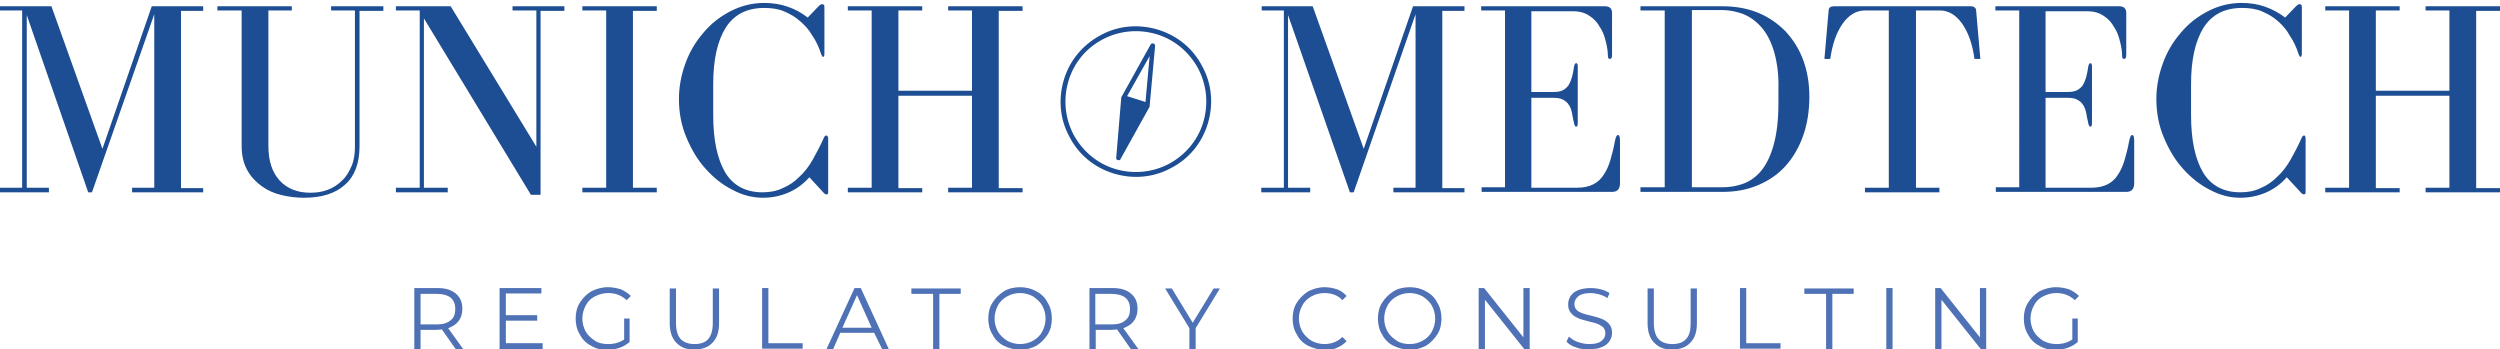 <svg xmlns="http://www.w3.org/2000/svg" xmlns:xlink="http://www.w3.org/1999/xlink" id="Ebene_1" x="0px" y="0px" viewBox="0 0 598 83.6" style="enable-background:new 0 0 598 83.6;" xml:space="preserve"><style type="text/css">	.st0{fill:#1D4D92;}	.st1{fill:#4F71B6;}	.st2{fill:none;}</style><g>	<g>		<path class="st0" d="M5.3,44.9V2.5H0V1.5h12.3l12.2,34.1L36.3,1.5h12.3v1.1h-5.3v42.4h5.3V46h-17v-1.1h5.3V3.4L22,46h-0.9L6.4,3.6   v41.3h5.3V46H0v-1.1H5.3z"></path>	</g>	<g>		<path class="st0" d="M69.9,2.5h-5.7v32.4c0,3.6,0.9,6.3,2.7,8.3c1.8,1.9,4.2,2.9,7.3,2.9c1.5,0,2.9-0.2,4.2-0.7   c1.3-0.5,2.4-1.2,3.4-2.2c1-0.9,1.7-2.1,2.3-3.5c0.6-1.4,0.8-3,0.8-4.7V2.5h-5.7V1.5h12.5v1.1H86v32.4c0,4.1-1.2,7.2-3.5,9.2   c-2.3,2.1-5.6,3.1-9.8,3.1c-1.7,0-3.5-0.2-5.2-0.6c-1.8-0.4-3.4-1.1-4.8-2.1c-1.4-1-2.6-2.2-3.5-3.8c-0.9-1.6-1.4-3.5-1.4-5.9V2.5   H52V1.5h17.8V2.5z"></path>	</g>	<g>		<path class="st0" d="M100.4,44.9V2.5h-5.7V1.5h13.1l20.5,33.6V2.5h-5.7V1.5H135v1.1h-5.7v44h-2.3L101.4,4.4v40.5h5.7V46H94.7v-1.1   H100.4z"></path>	</g>	<g>		<path class="st0" d="M151.4,2.5v42.4h5.7V46h-17.8v-1.1h5.7V2.5h-5.7V1.5h17.8v1.1H151.4z"></path>	</g>	<g>		<path class="st0" d="M198.1,33.2V46c0,0.3-0.1,0.5-0.4,0.5c-0.2,0-0.4-0.1-0.6-0.3l-3.5-3.8c-1.5,1.7-3.2,2.9-5.1,3.7   c-1.9,0.8-3.9,1.2-6,1.2c-2.5,0-4.9-0.6-7.3-1.9c-2.4-1.2-4.5-2.9-6.4-5c-1.9-2.1-3.4-4.6-4.6-7.5c-1.2-2.8-1.8-5.9-1.8-9.2   c0-2.8,0.5-5.6,1.5-8.4c1-2.8,2.4-5.2,4.3-7.4c1.8-2.2,4-3.9,6.5-5.2c2.5-1.3,5.2-2,8.1-2c2,0,3.9,0.3,5.6,0.9   c1.8,0.6,3.4,1.5,4.8,2.6l2.6-2.7c0.4-0.4,0.6-0.5,0.9-0.5c0.2,0,0.3,0.1,0.4,0.2c0.1,0.1,0.1,0.4,0.1,0.8v10.8   c0,0.5-0.1,0.8-0.3,0.8c-0.2,0-0.3-0.2-0.5-0.7c-0.5-1.6-1.2-3.1-2.1-4.4c-0.8-1.4-1.8-2.5-3-3.5c-1.1-1-2.4-1.7-3.8-2.3   c-1.4-0.6-3-0.8-4.7-0.8c-4.2,0-7.2,1.6-9.2,4.7c-2,3.2-3,7.7-3,13.5v7.4c0,6.1,1,10.6,2.9,13.8c1.9,3.1,4.9,4.7,8.9,4.7   c1.8,0,3.4-0.3,4.8-1c1.5-0.6,2.8-1.5,4-2.7c1.2-1.1,2.3-2.5,3.2-4.1c0.9-1.6,1.8-3.3,2.6-5.1c0.2-0.5,0.4-0.7,0.7-0.7   C198,32.5,198.1,32.8,198.1,33.2z"></path>	</g>	<g>		<path class="st0" d="M220.6,2.5h-5.7v19.2h17.6V2.5h-5.7V1.5h17.8v1.1h-5.7v42.4h5.7V46h-17.8v-1.1h5.7V22.9h-17.6v22.1h5.7V46   h-17.8v-1.1h5.7V2.5h-5.7V1.5h17.8V2.5z"></path>	</g>	<g>	</g>	<g>	</g>	<g>	</g>	<g>		<path class="st0" d="M307.1,44.9V2.5h-5.3V1.5H314l12.2,34.1L338,1.5h12.3v1.1H345v42.4h5.3V46h-17v-1.1h5.3V3.4L323.8,46h-0.9   L308.1,3.6v41.3h5.3V46h-11.7v-1.1H307.1z"></path>	</g>	<g>		<path class="st0" d="M366.6,44.9h10.7c1.5,0,2.8-0.3,3.8-0.8c1-0.5,1.9-1.3,2.5-2.3c0.7-1,1.2-2.2,1.6-3.5   c0.4-1.4,0.8-2.9,1.1-4.6c0.2-0.9,0.4-1.4,0.7-1.4c0.4,0,0.5,0.5,0.5,1.6v9.9c0,1.4-0.6,2.1-1.9,2.1h-31.2v-1.1h5.6V2.5h-5.7V1.5   h29.6c1.1,0,1.7,0.5,1.7,1.6v10.1c0,0.6-0.2,0.9-0.5,0.9c-0.4,0-0.5-0.3-0.5-0.9c0-1-0.2-2.1-0.5-3.3c-0.3-1.2-0.7-2.4-1.4-3.4   c-0.6-1.1-1.4-2-2.5-2.7c-1-0.7-2.3-1.1-3.8-1.1h-10.1V22h5.2c1,0,1.7-0.1,2.3-0.4c0.6-0.3,1-0.7,1.4-1.2c0.3-0.5,0.6-1.2,0.8-1.9   c0.2-0.8,0.4-1.6,0.5-2.5c0.1-0.6,0.3-0.9,0.5-0.9c0.3,0,0.4,0.3,0.4,0.8v13.5c0,0.6-0.1,0.9-0.4,0.9c-0.2,0-0.4-0.3-0.5-0.9   c-0.2-0.9-0.4-1.8-0.5-2.5c-0.2-0.8-0.4-1.4-0.8-1.9c-0.3-0.5-0.8-0.9-1.4-1.2c-0.6-0.3-1.3-0.4-2.3-0.4h-5.2V44.9z"></path>	</g>	<g>		<path class="st0" d="M420.4,3c2.5,1,4.7,2.5,6.6,4.4c1.8,1.9,3.3,4.2,4.3,6.9c1,2.7,1.5,5.6,1.5,8.8c0,3.4-0.5,6.6-1.5,9.4   c-1,2.8-2.4,5.2-4.2,7.2c-1.8,2-4,3.5-6.6,4.6c-2.6,1.1-5.4,1.6-8.5,1.6h-19.6v-1.1h5.8V2.5h-5.8V1.5h19.6   C415.1,1.5,417.9,2,420.4,3z M424.4,12.5c-0.7-2.4-1.7-4.4-3-5.9c-1.3-1.5-2.7-2.5-4.3-3.2c-1.6-0.6-3.4-1-5.2-1h-7.2v42.4h7.2   c1.9,0,3.6-0.3,5.2-0.9c1.6-0.6,3.1-1.7,4.3-3.2c1.2-1.5,2.2-3.6,2.9-6.2c0.7-2.6,1.1-5.8,1.1-9.8v-3.3   C425.5,18,425.1,15,424.4,12.5z"></path>	</g>	<g>		<path class="st0" d="M463.9,44.9V46h-17.8v-1.1h5.7V2.5h-5.7c-2,0-3.8,1-5.3,3.1c-1.5,2.1-2.5,4.9-3,8.5h-1.4l1-11.5   c0-0.8,0.5-1.1,1.3-1.1h32.7c0.8,0,1.3,0.4,1.3,1.1l1,11.5h-1.4c-0.5-3.6-1.5-6.4-3-8.5c-1.5-2.1-3.3-3.1-5.3-3.1h-5.7v42.4H463.9   z"></path>	</g>	<g>		<path class="st0" d="M489.6,44.9h10.7c1.5,0,2.8-0.3,3.8-0.8c1-0.5,1.9-1.3,2.5-2.3c0.7-1,1.2-2.2,1.6-3.5   c0.4-1.4,0.8-2.9,1.1-4.6c0.2-0.9,0.4-1.4,0.7-1.4c0.4,0,0.5,0.5,0.5,1.6v9.9c0,1.4-0.6,2.1-1.9,2.1h-31.2v-1.1h5.6V2.5h-5.7V1.5   h29.6c1.1,0,1.7,0.5,1.7,1.6v10.1c0,0.6-0.2,0.9-0.5,0.9c-0.4,0-0.5-0.3-0.5-0.9c0-1-0.2-2.1-0.5-3.3c-0.3-1.2-0.7-2.4-1.4-3.4   c-0.6-1.1-1.4-2-2.5-2.7c-1-0.7-2.3-1.1-3.8-1.1h-10.1V22h5.2c1,0,1.7-0.1,2.3-0.4c0.6-0.3,1-0.7,1.4-1.2c0.3-0.5,0.6-1.2,0.8-1.9   c0.2-0.8,0.4-1.6,0.5-2.5c0.1-0.6,0.3-0.9,0.5-0.9c0.3,0,0.4,0.3,0.4,0.8v13.5c0,0.6-0.1,0.9-0.4,0.9c-0.2,0-0.4-0.3-0.5-0.9   c-0.2-0.9-0.4-1.8-0.5-2.5c-0.2-0.8-0.4-1.4-0.8-1.9c-0.3-0.5-0.8-0.9-1.4-1.2c-0.6-0.3-1.3-0.4-2.3-0.4h-5.2V44.9z"></path>	</g>	<g>		<path class="st0" d="M551.5,33.2V46c0,0.3-0.1,0.5-0.4,0.5c-0.2,0-0.4-0.1-0.6-0.3l-3.5-3.8c-1.5,1.7-3.2,2.9-5.1,3.7   c-1.9,0.8-3.9,1.2-6,1.2c-2.5,0-4.9-0.6-7.3-1.9c-2.4-1.2-4.5-2.9-6.4-5c-1.9-2.1-3.4-4.6-4.6-7.5c-1.2-2.8-1.8-5.9-1.8-9.2   c0-2.8,0.5-5.6,1.5-8.4c1-2.8,2.4-5.2,4.3-7.4c1.8-2.2,4-3.9,6.5-5.2c2.5-1.3,5.2-2,8.1-2c2,0,3.9,0.3,5.6,0.9s3.4,1.5,4.8,2.6   l2.6-2.7c0.4-0.4,0.6-0.5,0.9-0.5c0.2,0,0.3,0.1,0.4,0.2c0.1,0.1,0.1,0.4,0.1,0.8v10.8c0,0.5-0.1,0.8-0.3,0.8   c-0.2,0-0.3-0.2-0.5-0.7c-0.5-1.6-1.2-3.1-2.1-4.4C547,7.2,546,6,544.8,5c-1.1-1-2.4-1.7-3.8-2.3c-1.4-0.6-3-0.8-4.7-0.8   c-4.2,0-7.2,1.6-9.2,4.7c-2,3.2-3,7.7-3,13.5v7.4c0,6.1,1,10.6,2.9,13.8c1.9,3.1,4.9,4.7,8.9,4.7c1.8,0,3.4-0.3,4.8-1   c1.5-0.6,2.8-1.5,4-2.7c1.2-1.1,2.3-2.5,3.2-4.1c0.9-1.6,1.8-3.3,2.6-5.1c0.2-0.5,0.4-0.7,0.7-0.7   C551.4,32.5,551.5,32.8,551.5,33.2z"></path>	</g>	<g>		<path class="st0" d="M574,2.5h-5.7v19.2h17.6V2.5h-5.7V1.5H598v1.1h-5.7v42.4h5.7V46h-17.8v-1.1h5.7V22.9h-17.6v22.1h5.7V46h-17.8   v-1.1h5.7V2.5h-5.7V1.5H574V2.5z"></path>	</g>	<g>	</g>	<g>		<path class="st1" d="M109,83.5l-3.3-4.7c-0.4,0-0.8,0.1-1.2,0.1h-3.9v4.6h-1.5V68.9h5.5c1.9,0,3.3,0.4,4.4,1.3   c1.1,0.9,1.6,2.1,1.6,3.7c0,1.1-0.3,2.1-0.9,2.9c-0.6,0.8-1.4,1.3-2.5,1.7l3.6,5H109z M107.8,76.6c0.8-0.6,1.1-1.5,1.1-2.7   c0-1.2-0.4-2.1-1.1-2.7c-0.8-0.6-1.9-0.9-3.3-0.9h-3.9v7.3h3.9C105.9,77.6,107,77.3,107.8,76.6z"></path>	</g>	<g>		<path class="st1" d="M129.8,82.2v1.3h-10.3V68.9h10v1.3h-8.5v5.2h7.5v1.3h-7.5v5.4H129.8z"></path>	</g>	<g>		<path class="st1" d="M149.1,76.2h1.5v5.6c-0.7,0.6-1.5,1.1-2.4,1.4s-1.9,0.5-2.9,0.5c-1.5,0-2.8-0.3-3.9-1   c-1.2-0.6-2.1-1.5-2.7-2.7c-0.7-1.1-1-2.4-1-3.8c0-1.4,0.3-2.7,1-3.8c0.7-1.1,1.6-2,2.7-2.7c1.2-0.6,2.5-1,4-1   c1.1,0,2.1,0.2,3.1,0.5c0.9,0.4,1.7,0.9,2.4,1.6l-1,1c-1.2-1.1-2.6-1.7-4.4-1.7c-1.2,0-2.2,0.3-3.2,0.8c-1,0.5-1.7,1.2-2.2,2.2   c-0.5,0.9-0.8,2-0.8,3.1c0,1.1,0.3,2.2,0.8,3.1c0.5,0.9,1.3,1.6,2.2,2.2s2,0.8,3.2,0.8c1.5,0,2.8-0.4,3.8-1.1V76.2z"></path>	</g>	<g>		<path class="st1" d="M161.8,82c-1.1-1.1-1.6-2.7-1.6-4.7v-8.3h1.5v8.3c0,1.7,0.4,3,1.1,3.8c0.8,0.8,1.9,1.2,3.3,1.2   c1.5,0,2.6-0.4,3.3-1.2s1.1-2.1,1.1-3.8v-8.3h1.5v8.3c0,2.1-0.5,3.6-1.6,4.7c-1,1.1-2.5,1.6-4.4,1.6S162.9,83.1,161.8,82z"></path>	</g>	<g>		<path class="st1" d="M182.3,68.9h1.5v13.2h8.2v1.3h-9.7V68.9z"></path>	</g>	<g>		<path class="st1" d="M209.1,79.6H201l-1.7,3.9h-1.6l6.7-14.6h1.5l6.7,14.6h-1.6L209.1,79.6z M208.5,78.4l-3.5-7.8l-3.5,7.8H208.5z   "></path>	</g>	<g>		<path class="st1" d="M223.1,70.3H218v-1.3h11.8v1.3h-5.1v13.2h-1.5V70.3z"></path>	</g>	<g>		<path class="st1" d="M240.1,82.7c-1.2-0.6-2.1-1.5-2.7-2.7c-0.7-1.1-1-2.4-1-3.8c0-1.4,0.3-2.7,1-3.8c0.7-1.1,1.6-2,2.7-2.7   s2.5-1,3.9-1c1.4,0,2.7,0.3,3.9,1c1.2,0.6,2.1,1.5,2.7,2.7c0.7,1.1,1,2.4,1,3.8c0,1.4-0.3,2.7-1,3.8c-0.7,1.1-1.6,2-2.7,2.7   c-1.2,0.6-2.5,1-3.9,1C242.6,83.6,241.3,83.3,240.1,82.7z M247.1,81.5c0.9-0.5,1.7-1.2,2.2-2.2c0.5-0.9,0.8-2,0.8-3.1   c0-1.1-0.3-2.2-0.8-3.1c-0.5-0.9-1.3-1.6-2.2-2.2c-0.9-0.5-2-0.8-3.1-0.8c-1.2,0-2.2,0.3-3.1,0.8c-0.9,0.5-1.7,1.2-2.2,2.2   c-0.5,0.9-0.8,2-0.8,3.1c0,1.1,0.3,2.2,0.8,3.1c0.5,0.9,1.3,1.6,2.2,2.2c0.9,0.5,2,0.8,3.1,0.8C245.2,82.3,246.2,82,247.1,81.5z"></path>	</g>	<g>		<path class="st1" d="M270.5,83.5l-3.3-4.7c-0.4,0-0.8,0.1-1.2,0.1h-3.9v4.6h-1.5V68.9h5.5c1.9,0,3.3,0.4,4.4,1.3   c1.1,0.9,1.6,2.1,1.6,3.7c0,1.1-0.3,2.1-0.9,2.9c-0.6,0.8-1.4,1.3-2.5,1.7l3.6,5H270.5z M269.2,76.6c0.8-0.6,1.1-1.5,1.1-2.7   c0-1.2-0.4-2.1-1.1-2.7c-0.8-0.6-1.9-0.9-3.3-0.9h-3.9v7.3h3.9C267.4,77.6,268.5,77.3,269.2,76.6z"></path>	</g>	<g>		<path class="st1" d="M286,78.5v5h-1.5v-5l-5.8-9.5h1.6l5,8.2l5-8.2h1.5L286,78.5z"></path>	</g>	<g>	</g>	<g>		<path class="st1" d="M312.9,82.7c-1.2-0.6-2.1-1.5-2.7-2.7c-0.7-1.1-1-2.4-1-3.8c0-1.4,0.3-2.7,1-3.8c0.7-1.1,1.6-2,2.7-2.7   c1.2-0.6,2.5-1,3.9-1c1.1,0,2.1,0.2,3,0.5s1.7,0.9,2.3,1.6l-1,1c-1.1-1.2-2.6-1.7-4.3-1.7c-1.2,0-2.2,0.3-3.1,0.8   c-0.9,0.5-1.7,1.2-2.2,2.2c-0.5,0.9-0.8,1.9-0.8,3.1c0,1.1,0.3,2.2,0.8,3.1c0.5,0.9,1.3,1.6,2.2,2.2c0.9,0.5,2,0.8,3.1,0.8   c1.7,0,3.2-0.6,4.3-1.7l1,1c-0.6,0.7-1.4,1.2-2.3,1.6c-0.9,0.4-1.9,0.6-3,0.6C315.4,83.6,314.1,83.3,312.9,82.7z"></path>	</g>	<g>		<path class="st1" d="M333.3,82.7c-1.2-0.6-2.1-1.5-2.7-2.7c-0.7-1.1-1-2.4-1-3.8c0-1.4,0.3-2.7,1-3.8c0.7-1.1,1.6-2,2.7-2.7   s2.5-1,3.9-1c1.4,0,2.7,0.3,3.9,1c1.2,0.6,2.1,1.5,2.7,2.7c0.7,1.1,1,2.4,1,3.8c0,1.4-0.3,2.7-1,3.8c-0.7,1.1-1.6,2-2.7,2.7   c-1.2,0.6-2.5,1-3.9,1C335.8,83.6,334.5,83.3,333.3,82.7z M340.3,81.5c0.9-0.5,1.7-1.2,2.2-2.2c0.5-0.9,0.8-2,0.8-3.1   c0-1.1-0.3-2.2-0.8-3.1c-0.5-0.9-1.3-1.6-2.2-2.2c-0.9-0.5-2-0.8-3.1-0.8c-1.2,0-2.2,0.3-3.1,0.8s-1.7,1.2-2.2,2.2   c-0.5,0.9-0.8,2-0.8,3.1c0,1.1,0.3,2.2,0.8,3.1c0.5,0.9,1.3,1.6,2.2,2.2s2,0.8,3.1,0.8C338.4,82.3,339.4,82,340.3,81.5z"></path>	</g>	<g>		<path class="st1" d="M365.9,68.9v14.6h-1.3l-9.4-11.8v11.8h-1.5V68.9h1.3l9.4,11.8V68.9H365.9z"></path>	</g>	<g>		<path class="st1" d="M377,83.1c-1-0.3-1.8-0.8-2.3-1.4l0.6-1.2c0.5,0.5,1.2,1,2.1,1.3c0.9,0.3,1.8,0.5,2.7,0.5   c1.3,0,2.3-0.2,2.9-0.7c0.7-0.5,1-1.1,1-1.9c0-0.6-0.2-1-0.5-1.4c-0.4-0.3-0.8-0.6-1.3-0.8s-1.2-0.4-2.1-0.6   c-1.1-0.3-2-0.5-2.6-0.8c-0.7-0.3-1.2-0.6-1.7-1.2s-0.7-1.2-0.7-2.1c0-0.7,0.2-1.4,0.6-2c0.4-0.6,1-1.1,1.8-1.4s1.8-0.5,3-0.5   c0.8,0,1.6,0.1,2.4,0.3c0.8,0.2,1.5,0.5,2.1,0.9l-0.5,1.2c-0.6-0.4-1.3-0.7-2-0.9c-0.7-0.2-1.4-0.3-2-0.3c-1.3,0-2.2,0.2-2.9,0.7   c-0.6,0.5-1,1.1-1,1.9c0,0.6,0.2,1.1,0.5,1.4c0.4,0.4,0.8,0.6,1.3,0.8s1.3,0.4,2.2,0.6c1.1,0.3,1.9,0.5,2.6,0.8s1.2,0.6,1.7,1.2   s0.7,1.2,0.7,2.1c0,0.7-0.2,1.4-0.6,2c-0.4,0.6-1,1.1-1.8,1.4c-0.8,0.4-1.8,0.5-3,0.5C379,83.6,378,83.5,377,83.1z"></path>	</g>	<g>		<path class="st1" d="M395.7,82c-1.1-1.1-1.6-2.7-1.6-4.7v-8.3h1.5v8.3c0,1.7,0.4,3,1.1,3.8c0.8,0.8,1.9,1.2,3.3,1.2   c1.5,0,2.6-0.4,3.3-1.2c0.8-0.8,1.1-2.1,1.1-3.8v-8.3h1.5v8.3c0,2.1-0.5,3.6-1.6,4.7c-1,1.1-2.5,1.6-4.4,1.6S396.8,83.1,395.7,82z   "></path>	</g>	<g>		<path class="st1" d="M416.2,68.9h1.5v13.2h8.2v1.3h-9.7V68.9z"></path>	</g>	<g>		<path class="st1" d="M436.7,70.3h-5.1v-1.3h11.8v1.3h-5.1v13.2h-1.5V70.3z"></path>	</g>	<g>		<path class="st1" d="M451.2,68.9h1.5v14.6h-1.5V68.9z"></path>	</g>	<g>		<path class="st1" d="M475.1,68.9v14.6h-1.3l-9.4-11.8v11.8h-1.5V68.9h1.3l9.4,11.8V68.9H475.1z"></path>	</g>	<g>		<path class="st1" d="M495.5,76.2h1.5v5.6c-0.7,0.6-1.5,1.1-2.4,1.4s-1.9,0.5-2.9,0.5c-1.5,0-2.8-0.3-3.9-1   c-1.2-0.6-2.1-1.5-2.7-2.7c-0.7-1.1-1-2.4-1-3.8c0-1.4,0.3-2.7,1-3.8c0.7-1.1,1.6-2,2.7-2.7c1.2-0.6,2.5-1,4-1   c1.1,0,2.1,0.2,3.1,0.5c0.9,0.4,1.7,0.9,2.4,1.6l-1,1c-1.2-1.1-2.6-1.7-4.4-1.7c-1.2,0-2.2,0.3-3.2,0.8c-1,0.5-1.7,1.2-2.2,2.2   c-0.5,0.9-0.8,2-0.8,3.1c0,1.1,0.3,2.2,0.8,3.1c0.5,0.9,1.3,1.6,2.2,2.2c0.9,0.5,2,0.8,3.2,0.8c1.5,0,2.8-0.4,3.8-1.1V76.2z"></path>	</g></g><g>	<g>		<path class="st2" d="M256.8,32.2c2.1,4,5.6,6.9,9.9,8.2c4.3,1.3,8.9,0.9,12.9-1.2c4-2.1,6.9-5.6,8.2-9.9c1.3-4.3,0.9-8.9-1.2-12.9   c-2.1-4-5.6-6.9-9.9-8.2c-4.3-1.3-8.9-0.9-12.9,1.2c-4,2.1-6.9,5.6-8.2,9.9C254.2,23.6,254.6,28.2,256.8,32.2z M268.3,23.4   C268.3,23.4,268.3,23.4,268.3,23.4C268.3,23.4,268.3,23.4,268.3,23.4C268.3,23.3,268.3,23.3,268.3,23.4c0-0.1,0-0.1,0-0.1   c0,0,0,0,0,0c0,0,0,0,0,0c0,0,0,0,0,0c0,0,0,0,0,0c0,0,0,0,0,0l7-12.6c0.1-0.2,0.4-0.3,0.7-0.3c0.3,0.1,0.4,0.3,0.4,0.6l-1.3,14.3   c0,0,0,0,0,0c0,0,0,0.1,0,0.1c0,0,0,0.1,0,0.1c0,0,0,0,0,0l-7,12.6c-0.1,0.1-0.1,0.2-0.2,0.2c-0.1,0.1-0.3,0.1-0.4,0   c-0.3-0.1-0.4-0.3-0.4-0.6L268.3,23.4z"></path>	</g>	<g>		<polygon class="st2" points="275,13.4 269.7,23.1 274,24.5   "></polygon>	</g>	<g>		<path class="st2" d="M264.2,48.6l-16.8-31.8l15.9-8.4l0,0L279.2,0L296,31.8L264.2,48.6z"></path>	</g>	<g>		<path class="st2" d="M263.3,8.4c4.3-2.2,9.1-2.7,13.7-1.3c4.6,1.4,8.4,4.5,10.6,8.8c2.2,4.3,2.7,9.1,1.3,13.7   c-1.4,4.6-4.5,8.4-8.8,10.6c-4.3,2.2-9.1,2.7-13.7,1.3c-4.6-1.4-8.4-4.5-10.6-8.8c-2.2-4.3-2.7-9.1-1.3-13.7   C255.9,14.4,259,10.7,263.3,8.4l-15.9,8.4l16.8,31.8L296,31.8L279.2,0L263.3,8.4z"></path>	</g>	<g>		<path class="st0" d="M267.4,38.3c0.1,0,0.3,0,0.4,0c0.1,0,0.2-0.1,0.2-0.2l7-12.6c0,0,0,0,0,0c0,0,0-0.1,0-0.1c0,0,0-0.1,0-0.1   c0,0,0,0,0,0l1.3-14.3c0-0.3-0.1-0.5-0.4-0.6c-0.3-0.1-0.5,0-0.7,0.3l-7,12.6c0,0,0,0,0,0c0,0,0,0,0,0c0,0,0,0,0,0c0,0,0,0,0,0   c0,0,0,0,0,0c0,0,0,0,0,0c0,0,0,0,0,0c0,0,0,0,0,0.1c0,0,0,0,0,0L267,37.7C266.9,38,267.1,38.2,267.4,38.3z M275,13.4l-1,11   l-4.4-1.4L275,13.4z"></path>	</g>	<g>		<path class="st0" d="M254.5,19c-1.4,4.6-1,9.5,1.3,13.7c2.2,4.3,6,7.4,10.6,8.8c4.6,1.4,9.5,1,13.7-1.3c4.3-2.2,7.4-6,8.8-10.6   c1.4-4.6,1-9.5-1.3-13.7c-2.2-4.3-6-7.4-10.6-8.8c-4.6-1.4-9.5-1-13.7,1.3l0,0C259,10.7,255.9,14.4,254.5,19z M263.8,9.4   c4-2.1,8.6-2.5,12.9-1.2c4.3,1.3,7.8,4.3,9.9,8.2c2.1,4,2.5,8.6,1.2,12.9c-1.3,4.3-4.3,7.8-8.2,9.9c-4,2.1-8.6,2.5-12.9,1.2   c-4.3-1.3-7.8-4.3-9.9-8.2c-2.1-4-2.5-8.6-1.2-12.9C256.9,15,259.8,11.5,263.8,9.4z"></path>	</g></g></svg>